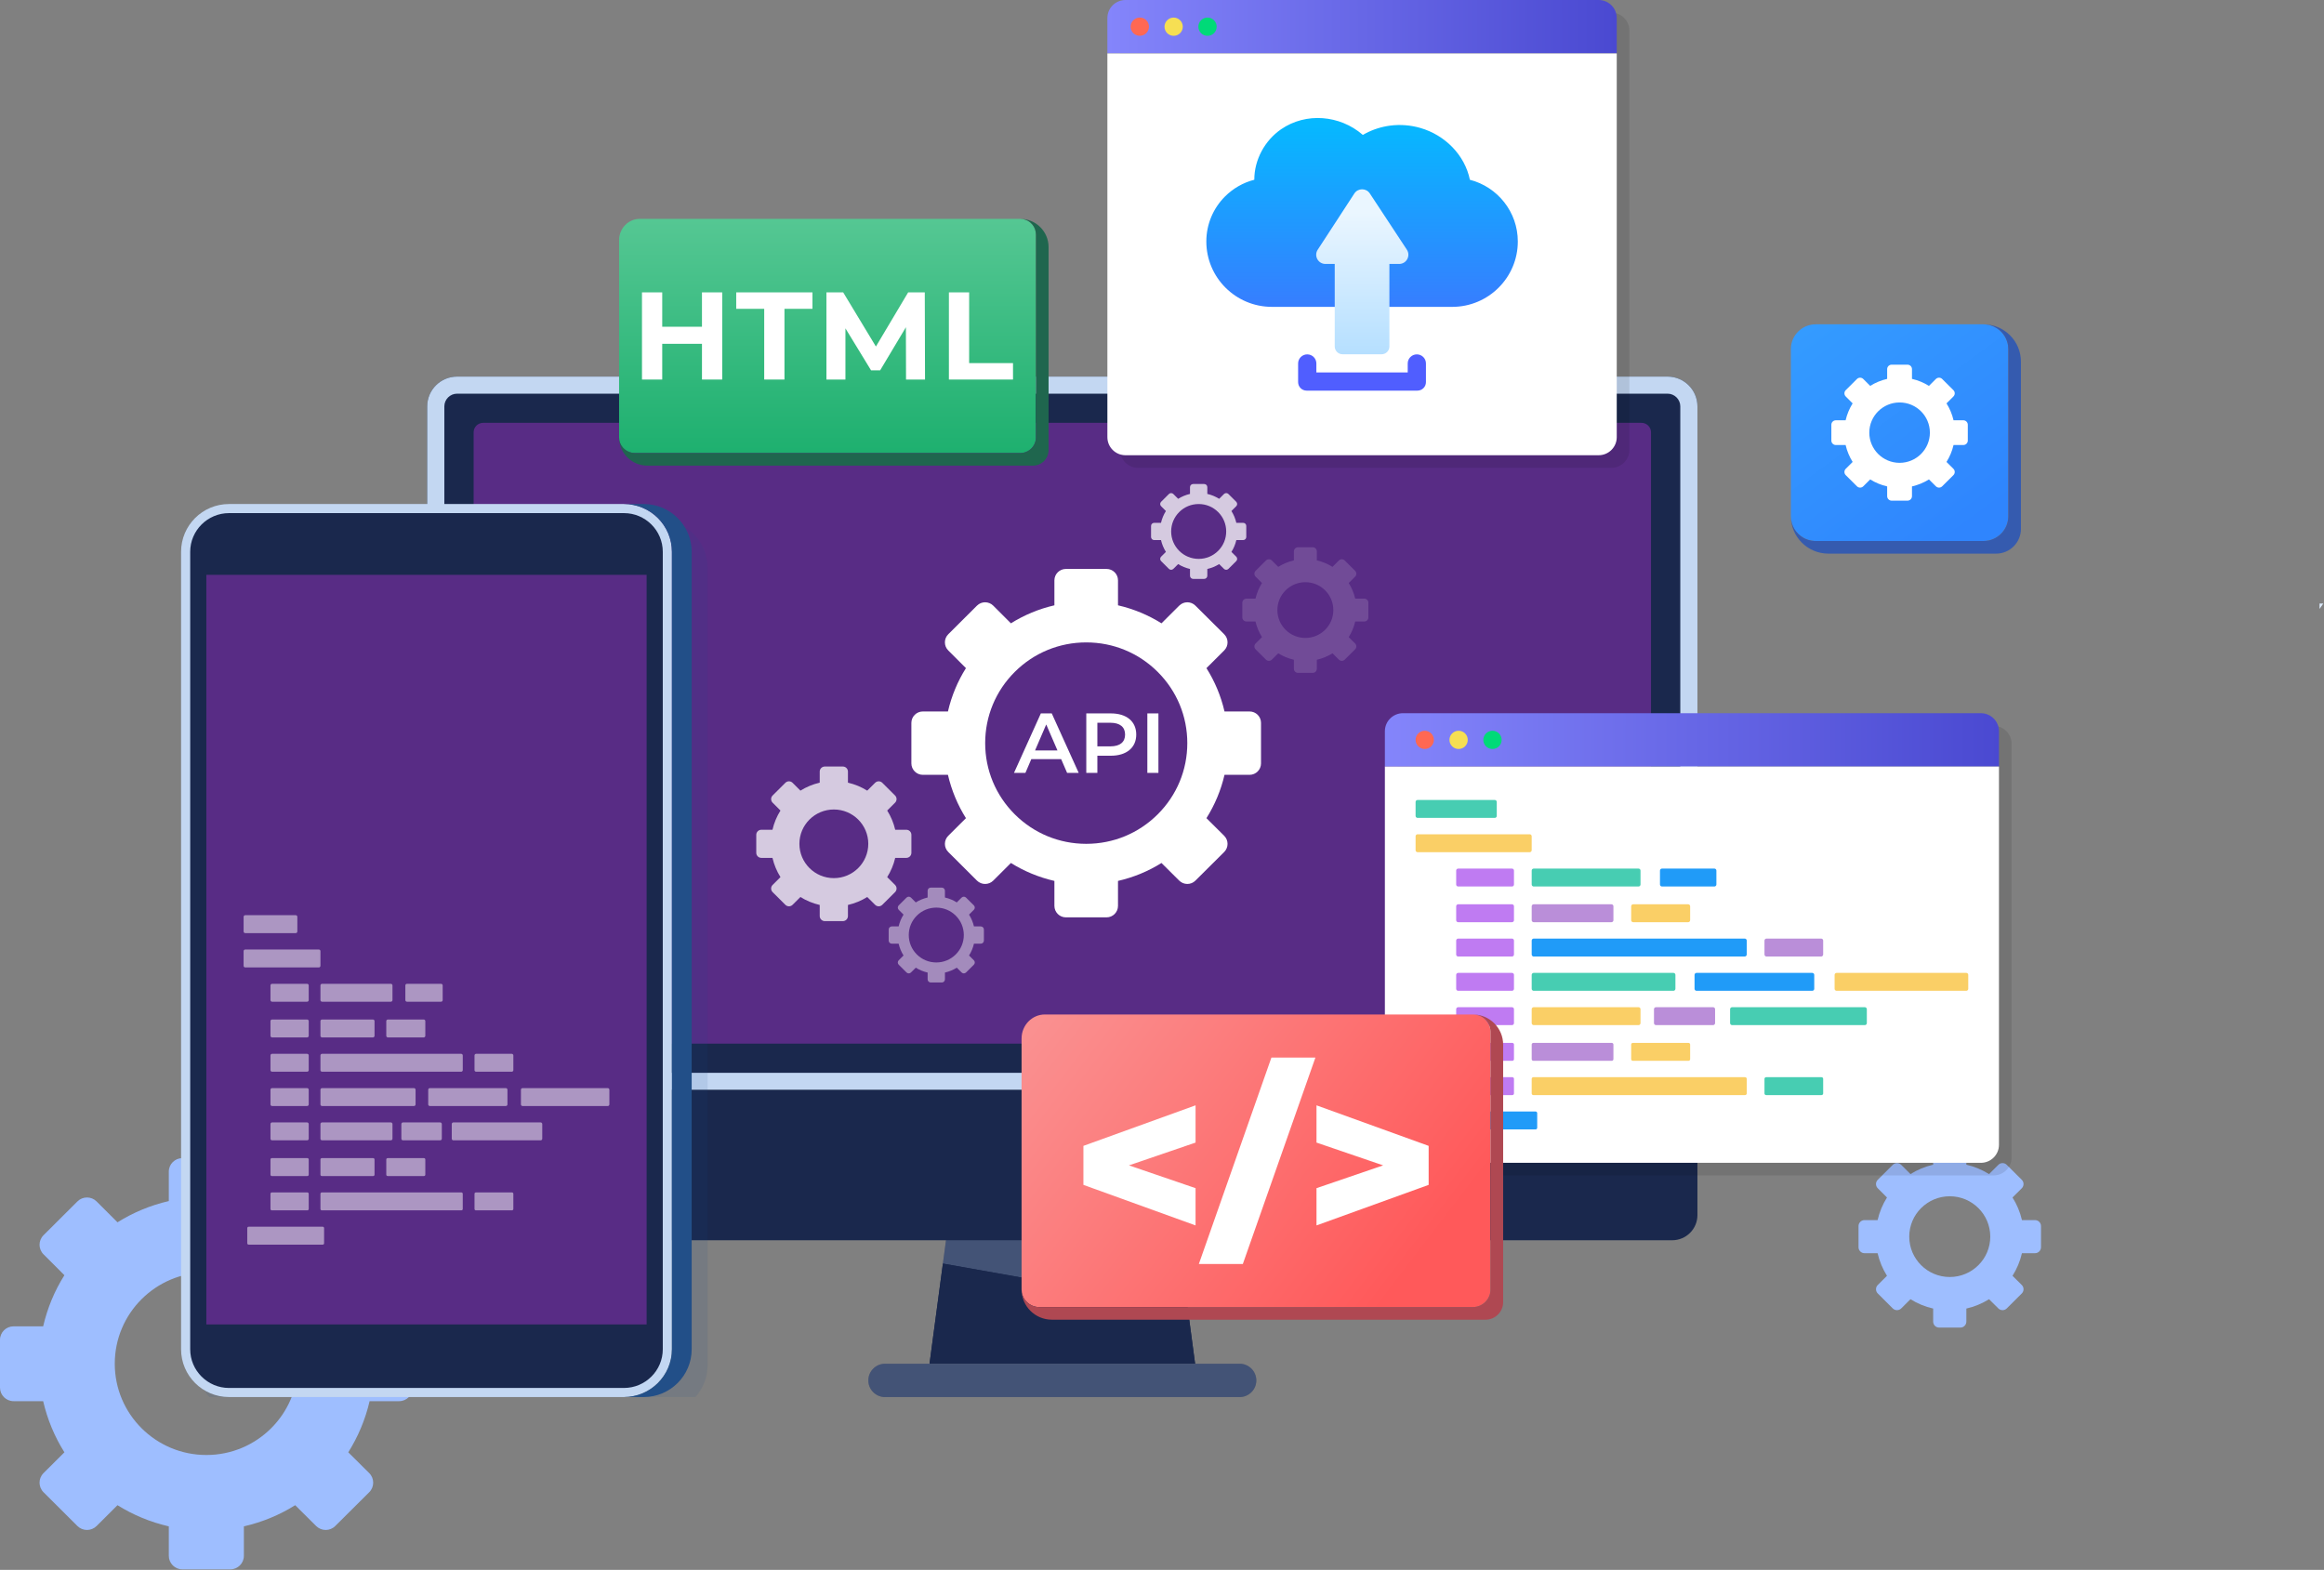 <svg width="225" height="152" viewBox="0 0 225 152" fill="none" xmlns="http://www.w3.org/2000/svg">
<rect x="0" y="0" width="225" height="152" fill="#808080" stroke="none"/>
<g clip-path="url(#clip0_1_34566)">
<path d="M224.934 58.435C224.815 58.613 224.693 58.788 224.567 58.959V58.435H224.934Z" fill="#DCEAFB"/>
<path d="M38.644 128.419H35.783C35.37 126.638 34.666 124.964 33.719 123.468L35.747 121.446C36.259 120.936 36.259 120.106 35.747 119.595L32.458 116.325C31.953 115.814 31.12 115.814 30.607 116.325L28.579 118.346C27.077 117.403 25.397 116.7 23.611 116.289V113.438C23.611 112.715 23.027 112.132 22.301 112.132H17.653C16.934 112.132 16.343 112.714 16.343 113.438V116.289C14.556 116.7 12.883 117.402 11.375 118.346L9.353 116.325C8.84 115.814 8.007 115.814 7.495 116.325L4.214 119.595C3.701 120.106 3.701 120.936 4.214 121.446L6.236 123.468C5.289 124.965 4.591 126.638 4.179 128.419H1.31C0.591 128.419 0 129 0 129.724V134.357C0 135.074 0.591 135.663 1.31 135.663H4.179C4.591 137.443 5.289 139.11 6.236 140.614L4.214 142.629C3.701 143.139 3.701 143.969 4.214 144.48L7.495 147.75C8.007 148.261 8.84 148.261 9.353 147.75L11.375 145.735C12.883 146.678 14.556 147.374 16.343 147.785V150.636C16.343 151.36 16.934 151.948 17.653 151.948H22.301C23.026 151.948 23.611 151.36 23.611 150.636V147.785C25.397 147.374 27.078 146.678 28.579 145.735L30.607 147.75C31.12 148.261 31.952 148.261 32.458 147.75L35.747 144.48C36.259 143.969 36.259 143.139 35.747 142.629L33.719 140.614C34.665 139.11 35.37 137.443 35.783 135.663H38.644C39.37 135.663 39.954 135.074 39.954 134.357V129.724C39.954 129 39.371 128.419 38.644 128.419ZM19.98 140.875C15.083 140.875 11.111 136.917 11.111 132.037C11.111 127.156 15.083 123.198 19.98 123.198C24.877 123.198 28.849 127.156 28.849 132.037C28.85 136.917 24.878 140.875 19.98 140.875Z" fill="#9EBEFF"/>
<path d="M197.022 118.133H195.757C195.574 117.346 195.263 116.605 194.843 115.943L195.741 115.049C195.967 114.823 195.967 114.456 195.741 114.23L194.287 112.784C194.063 112.557 193.695 112.557 193.469 112.784L192.571 113.678C191.907 113.261 191.164 112.95 190.374 112.768V111.507C190.374 111.186 190.115 110.93 189.795 110.93H187.74C187.422 110.93 187.161 111.187 187.161 111.507V112.768C186.371 112.95 185.631 113.26 184.964 113.678L184.07 112.784C183.843 112.557 183.475 112.557 183.248 112.784L181.797 114.23C181.57 114.456 181.57 114.823 181.797 115.049L182.69 115.943C182.272 116.605 181.963 117.346 181.781 118.133H180.512C180.195 118.133 179.934 118.391 179.934 118.71V120.759C179.934 121.076 180.195 121.336 180.512 121.336H181.781C181.964 122.124 182.272 122.861 182.69 123.526L181.797 124.416C181.57 124.643 181.57 125.009 181.797 125.235L183.248 126.682C183.475 126.907 183.843 126.907 184.07 126.682L184.964 125.791C185.631 126.209 186.371 126.516 187.161 126.697V127.959C187.161 128.279 187.422 128.539 187.74 128.539H189.795C190.116 128.539 190.374 128.279 190.374 127.959V126.697C191.164 126.515 191.907 126.208 192.571 125.791L193.469 126.682C193.696 126.907 194.063 126.907 194.287 126.682L195.741 125.235C195.967 125.009 195.967 124.643 195.741 124.416L194.843 123.526C195.262 122.861 195.574 122.124 195.757 121.336H197.022C197.344 121.336 197.601 121.076 197.601 120.759V118.71C197.601 118.39 197.344 118.133 197.022 118.133ZM188.768 123.642C186.602 123.642 184.846 121.891 184.846 119.733C184.846 117.575 186.603 115.825 188.768 115.825C190.934 115.825 192.69 117.576 192.69 119.733C192.69 121.891 190.934 123.642 188.768 123.642Z" fill="#9EBEFF"/>
<path d="M194.434 33.798V49.985C194.434 51.307 193.359 52.38 192.031 52.38H175.788C175.527 52.38 175.274 52.34 175.038 52.261C174.961 52.236 174.887 52.21 174.816 52.177C174.773 52.158 174.73 52.138 174.688 52.116L174.603 52.069C173.874 51.66 173.385 50.879 173.385 49.985V33.798C173.385 32.476 174.46 31.401 175.788 31.401H192.031C192.112 31.401 192.196 31.408 192.276 31.415C193.068 31.496 193.75 31.96 194.121 32.619C194.16 32.687 194.195 32.757 194.228 32.829C194.26 32.9 194.288 32.975 194.313 33.051C194.359 33.179 194.389 33.313 194.409 33.449C194.426 33.562 194.434 33.68 194.434 33.798Z" fill="url(#paint0_linear_1_34566)"/>
<path d="M190.081 40.693H189.134C188.998 40.104 188.765 39.551 188.452 39.056L189.122 38.388C189.292 38.219 189.292 37.945 189.122 37.776L188.035 36.695C187.868 36.526 187.593 36.526 187.423 36.695L186.752 37.363C186.256 37.051 185.701 36.82 185.11 36.684V35.74C185.11 35.501 184.917 35.309 184.677 35.309H183.14C182.902 35.309 182.707 35.501 182.707 35.74V36.684C182.116 36.82 181.563 37.051 181.064 37.363L180.396 36.695C180.226 36.526 179.951 36.526 179.782 36.695L178.697 37.776C178.527 37.946 178.527 38.22 178.697 38.388L179.365 39.056C179.052 39.551 178.822 40.104 178.685 40.693H177.737C177.499 40.693 177.304 40.886 177.304 41.125V42.657C177.304 42.893 177.499 43.088 177.737 43.088H178.685C178.822 43.677 179.052 44.228 179.365 44.725L178.697 45.391C178.527 45.561 178.527 45.835 178.697 46.003L179.782 47.084C179.952 47.254 180.227 47.254 180.396 47.084L181.064 46.418C181.563 46.73 182.116 46.96 182.707 47.096V48.039C182.707 48.279 182.902 48.474 183.14 48.474H184.677C184.917 48.474 185.11 48.279 185.11 48.039V47.096C185.701 46.96 186.256 46.73 186.752 46.418L187.423 47.084C187.593 47.254 187.868 47.254 188.035 47.084L189.122 46.003C189.292 45.834 189.292 45.56 189.122 45.391L188.452 44.725C188.765 44.228 188.998 43.677 189.134 43.088H190.081C190.321 43.088 190.514 42.893 190.514 42.657V41.125C190.514 40.886 190.321 40.693 190.081 40.693ZM183.911 44.812C182.291 44.812 180.978 43.503 180.978 41.889C180.978 40.276 182.291 38.967 183.911 38.967C185.53 38.967 186.843 40.276 186.843 41.889C186.843 43.503 185.529 44.812 183.911 44.812Z" fill="white"/>
<path d="M195.659 35.017V51.206C195.659 52.53 194.584 53.602 193.256 53.602H177.013C175.01 53.602 173.385 51.983 173.385 49.986C173.385 50.879 173.875 51.66 174.603 52.07L174.688 52.117C174.73 52.139 174.773 52.159 174.816 52.177C174.887 52.209 174.961 52.236 175.038 52.261C175.273 52.34 175.527 52.38 175.788 52.38H192.031C193.359 52.38 194.434 51.309 194.434 49.986V33.798C194.434 33.681 194.426 33.563 194.409 33.45C194.389 33.314 194.359 33.18 194.313 33.052C194.288 32.977 194.261 32.901 194.228 32.83C194.195 32.76 194.16 32.688 194.121 32.621C193.75 31.962 193.068 31.497 192.276 31.416C192.196 31.408 192.112 31.402 192.031 31.402C194.035 31.401 195.659 33.02 195.659 35.017Z" fill="#355BAF"/>
<path d="M115.637 131.526L114.974 126.55H114.973L114.006 119.313H91.692L91.287 122.342H91.288L90.061 131.526L89.992 132.039H115.706L115.637 131.526Z" fill="#1A284D"/>
<path d="M120.011 132.04H85.688C85.24 132.04 84.836 132.222 84.544 132.512C84.25 132.803 84.07 133.207 84.07 133.652C84.07 134.545 84.793 135.265 85.689 135.265H120.012C120.46 135.265 120.864 135.084 121.156 134.793C121.448 134.502 121.63 134.099 121.63 133.653C121.629 132.763 120.904 132.04 120.011 132.04Z" fill="#1A284D"/>
<path opacity="0.25" d="M114.974 126.551L91.288 122.342L91.692 119.313H114.007L114.974 126.551Z" fill="#C3D7F2"/>
<path d="M115.637 131.526L114.974 126.55L91.288 122.342L90.061 131.526L89.992 132.039H115.706L115.637 131.526Z" fill="#1A284D"/>
<path opacity="0.25" d="M121.629 133.652C121.629 134.098 121.447 134.501 121.155 134.792C120.863 135.083 120.458 135.264 120.011 135.264H85.688C84.792 135.264 84.069 134.544 84.069 133.651C84.069 133.205 84.249 132.802 84.543 132.511C84.835 132.221 85.24 132.039 85.687 132.039H120.01C120.904 132.04 121.629 132.762 121.629 133.652Z" fill="#C3D7F2"/>
<path d="M164.339 39.348V105.528H41.36V39.348C41.36 37.754 42.657 36.462 44.256 36.462H161.445C163.042 36.462 164.339 37.753 164.339 39.348Z" fill="#1D3557"/>
<path d="M164.339 39.348V105.528H41.36V39.348C41.36 37.754 42.657 36.462 44.256 36.462H161.445C163.042 36.462 164.339 37.753 164.339 39.348Z" fill="#C3D7F2"/>
<path d="M43.02 103.874V39.348C43.02 38.669 43.574 38.116 44.256 38.116H161.445C162.125 38.116 162.679 38.669 162.679 39.348V103.874H43.02Z" fill="#1A284D"/>
<path d="M45.855 100.133V41.857C45.855 41.352 46.265 40.941 46.773 40.941H158.925C159.432 40.941 159.844 41.351 159.844 41.857V100.133C159.844 100.638 159.433 101.049 158.925 101.049H46.773C46.265 101.049 45.855 100.638 45.855 100.133Z" fill="#582C85"/>
<path d="M164.339 105.528V117.644C164.339 118.992 163.243 120.084 161.891 120.084H43.808C42.455 120.084 41.36 118.991 41.36 117.644V105.528H164.339Z" fill="#1A284D"/>
<g opacity="0.75">
<path d="M87.746 80.339H86.671C86.516 79.669 86.251 79.04 85.894 78.478L86.657 77.718C86.85 77.525 86.85 77.213 86.657 77.021L85.421 75.792C85.23 75.6 84.917 75.6 84.724 75.792L83.962 76.552C83.397 76.197 82.765 75.934 82.094 75.778V74.706C82.094 74.434 81.874 74.216 81.602 74.216H79.854C79.584 74.216 79.362 74.435 79.362 74.706V75.778C78.69 75.933 78.061 76.197 77.494 76.552L76.734 75.792C76.541 75.6 76.228 75.6 76.036 75.792L74.802 77.021C74.609 77.213 74.609 77.525 74.802 77.718L75.562 78.478C75.206 79.041 74.943 79.67 74.788 80.339H73.71C73.439 80.339 73.218 80.558 73.218 80.829V82.571C73.218 82.841 73.44 83.062 73.71 83.062H74.788C74.943 83.731 75.206 84.358 75.562 84.923L74.802 85.68C74.609 85.873 74.609 86.184 74.802 86.377L76.036 87.606C76.228 87.798 76.541 87.798 76.734 87.606L77.494 86.849C78.061 87.204 78.691 87.465 79.362 87.62V88.692C79.362 88.964 79.585 89.185 79.854 89.185H81.602C81.875 89.185 82.094 88.963 82.094 88.692V87.62C82.766 87.465 83.398 87.204 83.962 86.849L84.724 87.606C84.917 87.798 85.23 87.798 85.421 87.606L86.657 86.377C86.85 86.184 86.85 85.873 86.657 85.68L85.894 84.923C86.251 84.357 86.515 83.731 86.671 83.062H87.746C88.02 83.062 88.238 82.84 88.238 82.571V80.83C88.238 80.558 88.019 80.339 87.746 80.339ZM80.73 85.022C78.888 85.022 77.395 83.535 77.395 81.699C77.395 79.864 78.888 78.376 80.73 78.376C82.57 78.376 84.064 79.863 84.064 81.699C84.063 83.535 82.57 85.022 80.73 85.022Z" fill="white"/>
</g>
<g opacity="0.15">
<path d="M132.081 57.962H131.207C131.08 57.419 130.865 56.907 130.576 56.45L131.196 55.832C131.353 55.676 131.353 55.423 131.196 55.267L130.191 54.267C130.037 54.111 129.782 54.111 129.626 54.267L129.007 54.885C128.548 54.597 128.035 54.382 127.489 54.256V53.385C127.489 53.164 127.311 52.987 127.089 52.987H125.669C125.449 52.987 125.269 53.164 125.269 53.385V54.256C124.724 54.382 124.213 54.597 123.752 54.885L123.134 54.267C122.977 54.111 122.723 54.111 122.566 54.267L121.563 55.267C121.406 55.423 121.406 55.676 121.563 55.832L122.181 56.45C121.892 56.907 121.679 57.419 121.552 57.962H120.676C120.456 57.962 120.276 58.14 120.276 58.361V59.776C120.276 59.995 120.456 60.174 120.676 60.174H121.552C121.679 60.718 121.891 61.227 122.181 61.687L121.563 62.303C121.406 62.459 121.406 62.712 121.563 62.868L122.566 63.868C122.723 64.024 122.977 64.024 123.134 63.868L123.752 63.252C124.212 63.54 124.724 63.753 125.269 63.879V64.75C125.269 64.971 125.449 65.151 125.669 65.151H127.089C127.311 65.151 127.489 64.972 127.489 64.75V63.879C128.035 63.753 128.548 63.541 129.007 63.252L129.626 63.868C129.783 64.024 130.037 64.024 130.191 63.868L131.196 62.868C131.353 62.712 131.353 62.459 131.196 62.303L130.576 61.687C130.865 61.228 131.08 60.718 131.207 60.174H132.081C132.303 60.174 132.481 59.995 132.481 59.776V58.362C132.481 58.14 132.303 57.962 132.081 57.962ZM126.38 61.767C124.884 61.767 123.671 60.558 123.671 59.068C123.671 57.577 124.884 56.368 126.38 56.368C127.876 56.368 129.089 57.577 129.089 59.068C129.09 60.558 127.877 61.767 126.38 61.767Z" fill="white"/>
</g>
<path d="M120.976 68.885H118.552C118.202 67.377 117.605 65.958 116.803 64.69L118.521 62.978C118.955 62.545 118.955 61.842 118.521 61.409L115.735 58.639C115.306 58.206 114.601 58.206 114.167 58.639L112.449 60.351C111.177 59.551 109.754 58.957 108.24 58.608V56.192C108.24 55.579 107.746 55.086 107.13 55.086H103.192C102.583 55.086 102.083 55.579 102.083 56.192V58.608C100.569 58.957 99.152 59.551 97.873 60.351L96.161 58.639C95.727 58.206 95.02 58.206 94.587 58.639L91.807 61.409C91.373 61.842 91.373 62.545 91.807 62.978L93.519 64.69C92.717 65.958 92.126 67.377 91.776 68.885H89.346C88.738 68.885 88.236 69.377 88.236 69.991V73.915C88.236 74.522 88.737 75.021 89.346 75.021H91.776C92.126 76.529 92.717 77.941 93.519 79.216L91.807 80.922C91.373 81.355 91.373 82.059 91.807 82.491L94.587 85.262C95.02 85.694 95.727 85.694 96.161 85.262L97.873 83.555C99.152 84.355 100.569 84.943 102.083 85.292V87.708C102.083 88.321 102.583 88.82 103.192 88.82H107.13C107.745 88.82 108.24 88.321 108.24 87.708V85.292C109.754 84.943 111.177 84.355 112.449 83.555L114.167 85.262C114.601 85.694 115.307 85.694 115.735 85.262L118.521 82.491C118.955 82.059 118.955 81.355 118.521 80.922L116.803 79.216C117.605 77.941 118.202 76.529 118.552 75.021H120.976C121.591 75.021 122.086 74.522 122.086 73.915V69.991C122.086 69.377 121.591 68.885 120.976 68.885ZM112.084 78.845C110.236 80.687 107.779 81.701 105.165 81.701C102.552 81.701 100.095 80.686 98.246 78.845C96.398 77.003 95.381 74.554 95.381 71.95C95.381 69.345 96.398 66.897 98.246 65.055C100.095 63.212 102.552 62.199 105.165 62.199C107.779 62.199 110.237 63.212 112.084 65.055C113.933 66.897 114.95 69.346 114.95 71.95C114.95 74.554 113.933 77.003 112.084 78.845Z" fill="white"/>
<g opacity="0.45">
<path d="M94.954 89.697H94.294C94.199 89.287 94.036 88.901 93.817 88.555L94.286 88.088C94.404 87.97 94.404 87.779 94.286 87.661L93.527 86.907C93.41 86.789 93.218 86.789 93.099 86.907L92.631 87.373C92.285 87.155 91.897 86.993 91.484 86.898V86.241C91.484 86.074 91.35 85.94 91.183 85.94H90.111C89.944 85.94 89.809 86.074 89.809 86.241V86.898C89.397 86.993 89.01 87.155 88.662 87.373L88.196 86.907C88.078 86.789 87.885 86.789 87.767 86.907L87.01 87.661C86.892 87.779 86.892 87.97 87.01 88.088L87.477 88.555C87.258 88.9 87.097 89.286 87.002 89.697H86.34C86.174 89.697 86.038 89.832 86.038 89.998V91.067C86.038 91.233 86.175 91.368 86.34 91.368H87.002C87.097 91.779 87.259 92.164 87.477 92.511L87.01 92.976C86.892 93.093 86.892 93.285 87.01 93.403L87.767 94.157C87.885 94.275 88.078 94.275 88.196 94.157L88.662 93.692C89.01 93.91 89.396 94.071 89.809 94.165V94.823C89.809 94.99 89.945 95.126 90.111 95.126H91.183C91.351 95.126 91.485 94.99 91.485 94.823V94.165C91.898 94.071 92.285 93.91 92.632 93.692L93.1 94.157C93.218 94.275 93.41 94.275 93.528 94.157L94.287 93.403C94.405 93.285 94.405 93.093 94.287 92.976L93.818 92.511C94.037 92.164 94.2 91.78 94.295 91.368H94.955C95.122 91.368 95.257 91.232 95.257 91.067V89.998C95.256 89.832 95.121 89.697 94.954 89.697ZM92.532 92.41C92.029 92.911 91.36 93.187 90.648 93.187C89.936 93.187 89.267 92.911 88.764 92.41C88.26 91.908 87.983 91.241 87.983 90.532C87.983 89.823 88.26 89.155 88.764 88.654C89.267 88.153 89.936 87.876 90.648 87.876C91.36 87.876 92.029 88.153 92.532 88.654C93.035 89.155 93.312 89.823 93.312 90.532C93.312 91.241 93.035 91.908 92.532 92.41Z" fill="white"/>
</g>
<g opacity="0.75">
<path d="M120.357 50.621H119.697C119.602 50.211 119.44 49.824 119.221 49.478L119.689 49.012C119.807 48.894 119.807 48.703 119.689 48.585L118.93 47.83C118.814 47.712 118.622 47.712 118.502 47.83L118.034 48.297C117.688 48.079 117.3 47.917 116.888 47.822V47.164C116.888 46.998 116.753 46.863 116.586 46.863H115.513C115.347 46.863 115.211 46.998 115.211 47.164V47.822C114.799 47.917 114.412 48.079 114.064 48.297L113.598 47.83C113.48 47.712 113.288 47.712 113.17 47.83L112.413 48.585C112.294 48.703 112.294 48.894 112.413 49.012L112.879 49.478C112.66 49.823 112.499 50.21 112.404 50.621H111.742C111.576 50.621 111.44 50.755 111.44 50.922V51.991C111.44 52.157 111.577 52.292 111.742 52.292H112.404C112.499 52.702 112.661 53.088 112.879 53.435L112.413 53.899C112.294 54.017 112.294 54.208 112.413 54.326L113.17 55.081C113.288 55.198 113.48 55.198 113.598 55.081L114.064 54.616C114.412 54.834 114.798 54.994 115.211 55.089V55.747C115.211 55.913 115.348 56.05 115.513 56.05H116.586C116.753 56.05 116.888 55.913 116.888 55.747V55.089C117.3 54.994 117.687 54.833 118.034 54.616L118.502 55.081C118.621 55.198 118.813 55.198 118.93 55.081L119.689 54.326C119.807 54.208 119.807 54.017 119.689 53.899L119.221 53.435C119.44 53.088 119.602 52.703 119.697 52.292H120.357C120.524 52.292 120.659 52.156 120.659 51.991V50.922C120.66 50.755 120.525 50.621 120.357 50.621ZM117.936 53.334C117.432 53.836 116.763 54.112 116.051 54.112C115.339 54.112 114.67 53.836 114.167 53.334C113.664 52.833 113.387 52.166 113.387 51.456C113.387 50.747 113.664 50.08 114.167 49.578C114.67 49.077 115.339 48.801 116.051 48.801C116.763 48.801 117.432 49.077 117.936 49.578C118.439 50.08 118.716 50.747 118.716 51.456C118.717 52.166 118.439 52.833 117.936 53.334Z" fill="white"/>
</g>
<path d="M102.736 73.499H99.847L99.277 74.832H98.171L100.771 69.073H101.827L104.435 74.832H103.313L102.736 73.499ZM102.38 72.66L101.291 70.143L100.209 72.66H102.38Z" fill="white"/>
<path d="M110.007 71.122C110.007 72.389 109.066 73.17 107.547 73.17H106.243V74.832H105.17V69.073H107.547C109.066 69.073 110.007 69.846 110.007 71.122ZM108.926 71.122C108.926 70.397 108.439 69.978 107.497 69.978H106.243V72.264H107.497C108.439 72.265 108.926 71.846 108.926 71.122Z" fill="white"/>
<path d="M111.081 69.073H112.154V74.832H111.081V69.073Z" fill="white"/>
<path d="M100.294 22.703V42.352C100.294 43.188 99.615 43.864 98.776 43.864H61.455C61.363 43.864 61.273 43.856 61.186 43.839C60.475 43.713 59.937 43.096 59.937 42.351V23.254C59.937 22.115 60.835 21.19 61.944 21.19H98.776C99.522 21.19 100.146 21.727 100.27 22.435C100.286 22.523 100.294 22.611 100.294 22.703Z" fill="url(#paint1_linear_1_34566)"/>
<path d="M69.922 28.308V36.748H67.962V33.288H64.114V36.748H62.154V28.308H64.114V31.636H67.962V28.308H69.922Z" fill="white"/>
<path d="M73.988 29.9H71.278V28.308H78.658V29.9H75.948V36.748H73.988V29.9Z" fill="white"/>
<path d="M87.718 36.747L87.706 31.683L85.214 35.854H84.331L81.851 31.791V36.747H80.012V28.307H81.633L84.802 33.551L87.924 28.307H89.533L89.557 36.747H87.718Z" fill="white"/>
<path d="M91.869 28.308H93.829V35.156H98.075V36.748H91.869V28.308Z" fill="white"/>
<path d="M101.519 23.926V43.573C101.519 44.409 100.84 45.085 100.003 45.085H62.678C61.163 45.085 59.935 43.861 59.935 42.352C59.935 43.097 60.475 43.713 61.185 43.84C61.272 43.857 61.362 43.865 61.454 43.865H98.775C99.614 43.865 100.293 43.187 100.293 42.352V22.703C100.293 22.611 100.285 22.523 100.268 22.436C100.144 21.728 99.522 21.191 98.774 21.191C100.291 21.191 101.519 22.415 101.519 23.926Z" fill="#1F664E"/>
<path opacity="0.1" d="M68.508 54.964V132.172C68.508 133.362 68.058 134.445 67.319 135.264L67.317 135.265H20.262L20.261 135.264C19.522 134.444 19.072 133.361 19.072 132.172V54.964C19.072 52.408 21.151 50.335 23.715 50.335H63.863C66.427 50.335 68.508 52.407 68.508 54.964Z" fill="#19468E"/>
<path d="M65.053 53.428V130.636C65.053 133.192 62.974 135.264 60.409 135.264H22.174C19.61 135.264 17.531 133.192 17.531 130.636V53.428C17.531 50.872 19.61 48.8 22.174 48.8H60.408C62.974 48.8 65.053 50.872 65.053 53.428Z" fill="#C3D7F2"/>
<path d="M22.175 134.385C20.102 134.385 18.415 132.704 18.415 130.637V53.428C18.415 51.362 20.102 49.681 22.175 49.681H60.408C62.482 49.681 64.168 51.362 64.168 53.428V130.636C64.168 132.703 62.482 134.384 60.408 134.384H22.175V134.385Z" fill="#1A284D"/>
<path d="M62.604 55.656H19.977V128.233H62.604V55.656Z" fill="#582C85"/>
<path d="M66.966 53.428V130.636C66.966 133.192 64.887 135.264 62.322 135.264H60.408C62.973 135.264 65.052 133.192 65.052 130.636V53.428C65.052 50.872 62.973 48.8 60.408 48.8H62.322C64.887 48.8 66.966 50.872 66.966 53.428Z" fill="#224F88"/>
<g opacity="0.5">
<path d="M28.63 90.346H23.743C23.656 90.346 23.585 90.276 23.585 90.189V88.768C23.585 88.682 23.655 88.611 23.743 88.611H28.63C28.716 88.611 28.788 88.681 28.788 88.768V90.189C28.788 90.276 28.716 90.346 28.63 90.346Z" fill="white"/>
<path d="M30.867 93.668H23.742C23.655 93.668 23.584 93.598 23.584 93.51V92.09C23.584 92.003 23.654 91.932 23.742 91.932H30.867C30.953 91.932 31.025 92.002 31.025 92.09V93.51C31.025 93.597 30.954 93.668 30.867 93.668Z" fill="white"/>
<path d="M29.732 96.988H26.344C26.258 96.988 26.186 96.918 26.186 96.831V95.41C26.186 95.324 26.257 95.253 26.344 95.253H29.732C29.819 95.253 29.89 95.323 29.89 95.41V96.831C29.889 96.918 29.819 96.988 29.732 96.988Z" fill="white"/>
<path d="M42.701 96.988H39.402C39.315 96.988 39.244 96.918 39.244 96.831V95.41C39.244 95.324 39.314 95.253 39.402 95.253H42.701C42.788 95.253 42.859 95.323 42.859 95.41V96.831C42.859 96.918 42.788 96.988 42.701 96.988Z" fill="white"/>
<path d="M37.84 96.988H31.182C31.096 96.988 31.024 96.918 31.024 96.831V95.41C31.024 95.324 31.095 95.253 31.182 95.253H37.84C37.927 95.253 37.998 95.323 37.998 95.41V96.831C37.997 96.918 37.927 96.988 37.84 96.988Z" fill="white"/>
<path d="M29.732 100.445H26.344C26.258 100.445 26.186 100.375 26.186 100.288V98.867C26.186 98.781 26.257 98.71 26.344 98.71H29.732C29.819 98.71 29.89 98.78 29.89 98.867V100.288C29.889 100.375 29.819 100.445 29.732 100.445Z" fill="white"/>
<path d="M41.02 100.445H37.556C37.469 100.445 37.398 100.375 37.398 100.288V98.867C37.398 98.781 37.469 98.71 37.556 98.71H41.02C41.107 98.71 41.178 98.78 41.178 98.867V100.288C41.177 100.375 41.107 100.445 41.02 100.445Z" fill="white"/>
<path d="M36.104 100.445H31.182C31.096 100.445 31.024 100.375 31.024 100.288V98.867C31.024 98.781 31.095 98.71 31.182 98.71H36.104C36.191 98.71 36.262 98.78 36.262 98.867V100.288C36.261 100.375 36.191 100.445 36.104 100.445Z" fill="white"/>
<path d="M29.732 103.767H26.344C26.258 103.767 26.186 103.697 26.186 103.609V102.189C26.186 102.102 26.257 102.031 26.344 102.031H29.732C29.819 102.031 29.89 102.101 29.89 102.189V103.609C29.889 103.696 29.819 103.767 29.732 103.767Z" fill="white"/>
<path d="M49.543 103.767H46.098C46.011 103.767 45.94 103.697 45.94 103.609V102.189C45.94 102.102 46.011 102.031 46.098 102.031H49.543C49.63 102.031 49.701 102.101 49.701 102.189V103.609C49.701 103.696 49.631 103.767 49.543 103.767Z" fill="white"/>
<path d="M44.645 103.767H31.182C31.096 103.767 31.024 103.697 31.024 103.609V102.189C31.024 102.102 31.095 102.031 31.182 102.031H44.645C44.732 102.031 44.803 102.101 44.803 102.189V103.609C44.803 103.696 44.732 103.767 44.645 103.767Z" fill="white"/>
<path d="M29.732 110.409H26.344C26.258 110.409 26.186 110.339 26.186 110.252V108.831C26.186 108.744 26.257 108.674 26.344 108.674H29.732C29.819 108.674 29.89 108.744 29.89 108.831V110.252C29.889 110.339 29.819 110.409 29.732 110.409Z" fill="white"/>
<path d="M52.341 110.409H43.895C43.808 110.409 43.737 110.339 43.737 110.252V108.831C43.737 108.744 43.807 108.674 43.895 108.674H52.341C52.428 108.674 52.499 108.744 52.499 108.831V110.252C52.498 110.339 52.428 110.409 52.341 110.409Z" fill="white"/>
<path d="M37.84 110.409H31.182C31.096 110.409 31.024 110.339 31.024 110.252V108.831C31.024 108.744 31.095 108.674 31.182 108.674H37.84C37.927 108.674 37.998 108.744 37.998 108.831V110.252C37.997 110.339 37.927 110.409 37.84 110.409Z" fill="white"/>
<path d="M42.617 110.409H39.016C38.929 110.409 38.858 110.339 38.858 110.252V108.831C38.858 108.744 38.929 108.674 39.016 108.674H42.617C42.704 108.674 42.775 108.744 42.775 108.831V110.252C42.775 110.339 42.705 110.409 42.617 110.409Z" fill="white"/>
<path d="M29.758 113.866H26.317C26.245 113.866 26.186 113.807 26.186 113.735V112.262C26.186 112.19 26.245 112.131 26.317 112.131H29.758C29.83 112.131 29.889 112.19 29.889 112.262V113.735C29.889 113.807 29.831 113.866 29.758 113.866Z" fill="white"/>
<path d="M41.046 113.866H37.529C37.458 113.866 37.398 113.807 37.398 113.735V112.262C37.398 112.19 37.458 112.131 37.529 112.131H41.046C41.118 112.131 41.177 112.19 41.177 112.262V113.735C41.177 113.807 41.119 113.866 41.046 113.866Z" fill="white"/>
<path d="M36.13 113.866H31.155C31.084 113.866 31.024 113.807 31.024 113.735V112.262C31.024 112.19 31.084 112.131 31.155 112.131H36.13C36.202 112.131 36.261 112.19 36.261 112.262V113.735C36.261 113.807 36.203 113.866 36.13 113.866Z" fill="white"/>
<path d="M29.758 117.187H26.317C26.245 117.187 26.186 117.128 26.186 117.057V115.584C26.186 115.512 26.245 115.453 26.317 115.453H29.758C29.83 115.453 29.889 115.512 29.889 115.584V117.057C29.889 117.128 29.831 117.187 29.758 117.187Z" fill="white"/>
<path d="M49.569 117.187H46.072C45.999 117.187 45.94 117.128 45.94 117.057V115.584C45.94 115.512 45.999 115.453 46.072 115.453H49.569C49.641 115.453 49.7 115.512 49.7 115.584V117.057C49.7 117.128 49.641 117.187 49.569 117.187Z" fill="white"/>
<path d="M44.672 117.187H31.155C31.084 117.187 31.024 117.128 31.024 117.057V115.584C31.024 115.512 31.084 115.453 31.155 115.453H44.671C44.743 115.453 44.802 115.512 44.802 115.584V117.057C44.803 117.128 44.744 117.187 44.672 117.187Z" fill="white"/>
<path d="M29.732 107.088H26.344C26.258 107.088 26.186 107.018 26.186 106.931V105.51C26.186 105.424 26.257 105.353 26.344 105.353H29.732C29.819 105.353 29.89 105.423 29.89 105.51V106.931C29.889 107.017 29.819 107.088 29.732 107.088Z" fill="white"/>
<path d="M58.84 107.088H50.592C50.505 107.088 50.434 107.018 50.434 106.931V105.51C50.434 105.424 50.504 105.353 50.592 105.353H58.84C58.927 105.353 58.998 105.423 58.998 105.51V106.931C58.997 107.017 58.927 107.088 58.84 107.088Z" fill="white"/>
<path d="M40.076 107.088H31.182C31.096 107.088 31.024 107.018 31.024 106.931V105.51C31.024 105.424 31.095 105.353 31.182 105.353H40.076C40.163 105.353 40.234 105.423 40.234 105.51V106.931C40.233 107.017 40.163 107.088 40.076 107.088Z" fill="white"/>
<path d="M41.616 107.088H48.971C49.057 107.088 49.129 107.018 49.129 106.931V105.51C49.129 105.424 49.058 105.353 48.971 105.353H41.616C41.529 105.353 41.458 105.423 41.458 105.51V106.931C41.458 107.017 41.529 107.088 41.616 107.088Z" fill="white"/>
<path d="M31.247 120.508H24.07C23.998 120.508 23.939 120.449 23.939 120.377V118.904C23.939 118.832 23.998 118.773 24.07 118.773H31.247C31.319 118.773 31.378 118.832 31.378 118.904V120.377C31.378 120.45 31.319 120.508 31.247 120.508Z" fill="white"/>
</g>
<path opacity="0.1" d="M156 1.221H110.191C109.222 1.221 108.438 2.003 108.438 2.971V6.39V43.55C108.438 44.515 109.222 45.297 110.191 45.297H156C156.968 45.297 157.753 44.515 157.753 43.55V6.39V2.971C157.753 2.003 156.967 1.221 156 1.221Z" fill="black"/>
<path d="M156.527 1.75V5.168H107.212V1.75C107.212 0.782 107.997 0 108.965 0H154.774C155.742 0 156.527 0.783 156.527 1.75Z" fill="url(#paint2_linear_1_34566)"/>
<path d="M156.527 5.169V42.329C156.527 43.294 155.742 44.076 154.774 44.076H108.965C107.997 44.076 107.212 43.294 107.212 42.329V5.169H156.527Z" fill="white"/>
<path d="M111.226 2.725C111.304 2.243 110.976 1.789 110.493 1.711C110.01 1.633 109.554 1.96 109.476 2.442C109.398 2.923 109.726 3.377 110.209 3.455C110.692 3.533 111.147 3.206 111.226 2.725Z" fill="#FF6853"/>
<path d="M114.254 3.21C114.6 2.865 114.6 2.306 114.254 1.961C113.908 1.616 113.347 1.616 113.001 1.961C112.655 2.306 112.655 2.865 113.001 3.21C113.347 3.555 113.908 3.555 114.254 3.21Z" fill="#F6DF53"/>
<path d="M117.534 3.21C117.88 2.865 117.88 2.306 117.534 1.961C117.187 1.616 116.626 1.616 116.28 1.961C115.934 2.306 115.934 2.865 116.28 3.21C116.626 3.555 117.187 3.555 117.534 3.21Z" fill="#00DA78"/>
<path d="M146.948 23.381C146.948 25.129 146.236 26.71 145.086 27.856C143.937 29.002 142.35 29.711 140.597 29.711H123.146C119.637 29.711 116.792 26.876 116.792 23.381C116.792 21.678 117.484 20.133 118.606 19.017C119.376 18.25 120.348 17.681 121.437 17.403C121.434 15.479 122.44 13.613 124.027 12.517C126.445 10.85 129.724 11.145 131.919 13.041C131.927 13.05 131.935 13.055 131.944 13.063C132.027 13.014 132.11 12.967 132.193 12.923C132.941 12.528 133.761 12.269 134.6 12.161C135.575 12.034 136.575 12.117 137.519 12.39C139.885 13.072 141.821 15.004 142.308 17.405C144.976 18.092 146.948 20.507 146.948 23.381Z" fill="url(#paint3_linear_1_34566)"/>
<path d="M138.054 35.19V36.998C138.054 37.453 137.686 37.821 137.231 37.821H126.5C126.046 37.821 125.678 37.453 125.678 36.998V35.19C125.678 34.704 126.074 34.31 126.561 34.31C126.805 34.31 127.027 34.409 127.187 34.569C127.345 34.726 127.445 34.947 127.445 35.19V36.062H136.29V35.19C136.29 34.704 136.686 34.31 137.173 34.31C137.417 34.31 137.636 34.409 137.797 34.569C137.957 34.726 138.054 34.947 138.054 35.19Z" fill="#505EFF"/>
<path d="M135.458 25.557H134.516V33.543C134.516 33.963 134.175 34.302 133.754 34.302H129.985C129.564 34.302 129.223 33.963 129.223 33.543V25.557H128.326C127.616 25.557 127.187 24.773 127.575 24.179L129.223 21.651L130.032 20.409L131.123 18.733C131.475 18.195 132.267 18.192 132.621 18.73L133.727 20.409L134.516 21.607L136.206 24.174C136.596 24.767 136.17 25.557 135.458 25.557Z" fill="url(#paint4_linear_1_34566)"/>
<path opacity="0.1" d="M193.004 70.272H137.057C136.088 70.272 135.304 71.055 135.304 72.022V75.441V112.06C135.304 113.025 136.088 113.807 137.057 113.807H193.004C193.973 113.807 194.757 113.025 194.757 112.06V75.442V72.023C194.757 71.055 193.973 70.272 193.004 70.272Z" fill="black"/>
<path d="M193.532 70.802V74.22H134.078V70.802C134.078 69.834 134.863 69.052 135.831 69.052H191.779C192.747 69.052 193.532 69.835 193.532 70.802Z" fill="url(#paint5_linear_1_34566)"/>
<path d="M193.532 74.221V110.84C193.532 111.805 192.746 112.587 191.779 112.587H135.831C134.863 112.587 134.078 111.805 134.078 110.84V74.221H193.532Z" fill="white"/>
<path d="M137.937 72.519C138.427 72.519 138.823 72.124 138.823 71.636C138.823 71.148 138.427 70.753 137.937 70.753C137.448 70.753 137.051 71.148 137.051 71.636C137.051 72.124 137.448 72.519 137.937 72.519Z" fill="#FF6853"/>
<path d="M141.216 72.519C141.706 72.519 142.103 72.124 142.103 71.636C142.103 71.148 141.706 70.753 141.216 70.753C140.727 70.753 140.33 71.148 140.33 71.636C140.33 72.124 140.727 72.519 141.216 72.519Z" fill="#F6DF53"/>
<path d="M144.496 72.519C144.985 72.519 145.382 72.124 145.382 71.636C145.382 71.148 144.985 70.753 144.496 70.753C144.006 70.753 143.609 71.148 143.609 71.636C143.609 72.124 144.006 72.519 144.496 72.519Z" fill="#00DA78"/>
<path d="M144.718 79.19H137.245C137.138 79.19 137.051 79.104 137.051 78.997V77.648C137.051 77.541 137.138 77.455 137.245 77.455H144.718C144.825 77.455 144.911 77.541 144.911 77.648V78.997C144.911 79.104 144.825 79.19 144.718 79.19Z" fill="#47CDB2"/>
<path d="M148.099 82.511H137.245C137.138 82.511 137.051 82.424 137.051 82.317V80.969C137.051 80.862 137.138 80.775 137.245 80.775H148.099C148.206 80.775 148.292 80.862 148.292 80.969V82.317C148.292 82.424 148.206 82.511 148.099 82.511Z" fill="#FACF66"/>
<path d="M146.383 85.832H141.175C141.068 85.832 140.981 85.746 140.981 85.639V84.29C140.981 84.183 141.068 84.097 141.175 84.097H146.383C146.491 84.097 146.577 84.183 146.577 84.29V85.639C146.577 85.746 146.491 85.832 146.383 85.832Z" fill="#BF7BF2"/>
<path d="M165.98 85.832H160.906C160.799 85.832 160.712 85.746 160.712 85.639V84.29C160.712 84.183 160.799 84.097 160.906 84.097H165.98C166.087 84.097 166.174 84.183 166.174 84.29V85.639C166.173 85.746 166.086 85.832 165.98 85.832Z" fill="#209BF8"/>
<path d="M158.634 85.832H148.486C148.379 85.832 148.292 85.746 148.292 85.639V84.29C148.292 84.183 148.379 84.097 148.486 84.097H158.634C158.742 84.097 158.828 84.183 158.828 84.29V85.639C158.827 85.746 158.741 85.832 158.634 85.832Z" fill="#47CDB2"/>
<path d="M146.383 89.289H141.175C141.068 89.289 140.981 89.203 140.981 89.096V87.747C140.981 87.64 141.068 87.554 141.175 87.554H146.383C146.491 87.554 146.577 87.64 146.577 87.747V89.096C146.577 89.203 146.491 89.289 146.383 89.289Z" fill="#BF7BF2"/>
<path d="M163.44 89.289H158.118C158.011 89.289 157.924 89.203 157.924 89.096V87.747C157.924 87.64 158.011 87.554 158.118 87.554H163.44C163.547 87.554 163.634 87.64 163.634 87.747V89.096C163.634 89.203 163.547 89.289 163.44 89.289Z" fill="#FACF66"/>
<path d="M156.011 89.289H148.486C148.379 89.289 148.292 89.203 148.292 89.096V87.747C148.292 87.64 148.379 87.554 148.486 87.554H156.011C156.119 87.554 156.205 87.64 156.205 87.747V89.096C156.205 89.203 156.119 89.289 156.011 89.289Z" fill="#BA8ED9"/>
<path d="M146.383 92.611H141.175C141.068 92.611 140.981 92.524 140.981 92.417V91.069C140.981 90.962 141.068 90.875 141.175 90.875H146.383C146.491 90.875 146.577 90.962 146.577 91.069V92.417C146.577 92.524 146.491 92.611 146.383 92.611Z" fill="#BF7BF2"/>
<path d="M176.318 92.611H171.024C170.917 92.611 170.83 92.524 170.83 92.417V91.069C170.83 90.962 170.917 90.875 171.024 90.875H176.318C176.425 90.875 176.512 90.962 176.512 91.069V92.417C176.511 92.524 176.424 92.611 176.318 92.611Z" fill="#BA8ED9"/>
<path d="M168.918 92.611H148.486C148.379 92.611 148.292 92.524 148.292 92.417V91.069C148.292 90.962 148.379 90.875 148.486 90.875H168.918C169.025 90.875 169.112 90.962 169.112 91.069V92.417C169.111 92.524 169.024 92.611 168.918 92.611Z" fill="#209BF8"/>
<path d="M146.383 99.253H141.175C141.068 99.253 140.981 99.166 140.981 99.06V97.711C140.981 97.604 141.068 97.518 141.175 97.518H146.383C146.491 97.518 146.577 97.604 146.577 97.711V99.06C146.577 99.166 146.491 99.253 146.383 99.253Z" fill="#BF7BF2"/>
<path d="M180.545 99.253H167.695C167.588 99.253 167.501 99.166 167.501 99.06V97.711C167.501 97.604 167.588 97.518 167.695 97.518H180.545C180.652 97.518 180.739 97.604 180.739 97.711V99.06C180.739 99.166 180.652 99.253 180.545 99.253Z" fill="#47CDB2"/>
<path d="M158.634 99.253H148.486C148.379 99.253 148.292 99.166 148.292 99.06V97.711C148.292 97.604 148.379 97.518 148.486 97.518H158.634C158.742 97.518 158.828 97.604 158.828 97.711V99.06C158.827 99.166 158.741 99.253 158.634 99.253Z" fill="#FACF66"/>
<path d="M165.854 99.253H160.325C160.218 99.253 160.131 99.166 160.131 99.06V97.711C160.131 97.604 160.218 97.518 160.325 97.518H165.854C165.961 97.518 166.048 97.604 166.048 97.711V99.06C166.047 99.166 165.96 99.253 165.854 99.253Z" fill="#BA8ED9"/>
<path d="M146.416 102.71H141.143C141.054 102.71 140.981 102.638 140.981 102.549V101.135C140.981 101.047 141.053 100.974 141.143 100.974H146.416C146.504 100.974 146.577 101.046 146.577 101.135V102.549C146.577 102.638 146.505 102.71 146.416 102.71Z" fill="#BF7BF2"/>
<path d="M163.473 102.71H158.084C157.996 102.71 157.923 102.638 157.923 102.549V101.135C157.923 101.047 157.995 100.974 158.084 100.974H163.473C163.561 100.974 163.634 101.046 163.634 101.135V102.549C163.634 102.638 163.562 102.71 163.473 102.71Z" fill="#FACF66"/>
<path d="M156.044 102.71H148.454C148.365 102.71 148.292 102.638 148.292 102.549V101.135C148.292 101.047 148.364 100.974 148.454 100.974H156.044C156.132 100.974 156.205 101.046 156.205 101.135V102.549C156.205 102.638 156.132 102.71 156.044 102.71Z" fill="#BA8ED9"/>
<path d="M146.416 106.03H141.143C141.054 106.03 140.981 105.958 140.981 105.869V104.456C140.981 104.368 141.053 104.295 141.143 104.295H146.416C146.504 104.295 146.577 104.367 146.577 104.456V105.869C146.577 105.958 146.505 106.03 146.416 106.03Z" fill="#BF7BF2"/>
<path d="M176.35 106.03H170.992C170.903 106.03 170.83 105.958 170.83 105.869V104.456C170.83 104.368 170.902 104.295 170.992 104.295H176.35C176.439 104.295 176.512 104.367 176.512 104.456V105.869C176.511 105.958 176.439 106.03 176.35 106.03Z" fill="#47CDB2"/>
<path d="M168.95 106.03H148.454C148.365 106.03 148.292 105.958 148.292 105.869V104.456C148.292 104.368 148.364 104.295 148.454 104.295H168.95C169.039 104.295 169.112 104.367 169.112 104.456V105.869C169.111 105.958 169.039 106.03 168.95 106.03Z" fill="#FACF66"/>
<path d="M146.383 95.931H141.175C141.068 95.931 140.981 95.845 140.981 95.738V94.389C140.981 94.282 141.068 94.196 141.175 94.196H146.383C146.491 94.196 146.577 94.282 146.577 94.389V95.738C146.577 95.845 146.491 95.931 146.383 95.931Z" fill="#BF7BF2"/>
<path d="M190.365 95.931H177.812C177.705 95.931 177.618 95.845 177.618 95.738V94.389C177.618 94.282 177.705 94.196 177.812 94.196H190.365C190.472 94.196 190.559 94.282 190.559 94.389V95.738C190.559 95.845 190.472 95.931 190.365 95.931Z" fill="#FACF66"/>
<path d="M162.013 95.931H148.486C148.379 95.931 148.292 95.845 148.292 95.738V94.389C148.292 94.282 148.379 94.196 148.486 94.196H162.013C162.12 94.196 162.207 94.282 162.207 94.389V95.738C162.207 95.845 162.12 95.931 162.013 95.931Z" fill="#47CDB2"/>
<path d="M164.252 95.931H175.454C175.562 95.931 175.648 95.845 175.648 95.738V94.389C175.648 94.282 175.562 94.196 175.454 94.196H164.252C164.145 94.196 164.059 94.282 164.059 94.389V95.738C164.059 95.845 164.145 95.931 164.252 95.931Z" fill="#209BF8"/>
<path d="M148.664 109.352H137.746C137.657 109.352 137.584 109.28 137.584 109.191V107.777C137.584 107.689 137.656 107.616 137.746 107.616H148.664C148.753 107.616 148.826 107.688 148.826 107.777V109.191C148.826 109.28 148.754 109.352 148.664 109.352Z" fill="#209BF8"/>
<path d="M144.304 99.926V124.852C144.304 125.792 143.539 126.553 142.597 126.553H100.611C100.463 126.553 100.32 126.535 100.183 126.501C99.448 126.309 98.905 125.644 98.905 124.853V100.545C98.905 99.263 99.916 98.223 101.164 98.223H142.598C143.39 98.223 144.058 98.764 144.25 99.497C144.286 99.633 144.304 99.777 144.304 99.926Z" fill="url(#paint6_linear_1_34566)"/>
<path d="M115.749 110.627L109.298 112.833L115.749 115.04V118.647L104.892 114.721V110.945L115.749 107.02V110.627Z" fill="white"/>
<path d="M123.093 102.396H127.352L120.326 122.381H116.068L123.093 102.396Z" fill="white"/>
<path d="M138.316 110.945V114.721L127.458 118.647V115.04L133.909 112.833L127.458 110.627V107.02L138.316 110.945Z" fill="white"/>
<path d="M142.597 98.222C144.216 98.222 145.529 99.531 145.529 101.144V126.073C145.529 127.013 144.764 127.774 143.822 127.774H101.837C100.217 127.774 98.904 126.465 98.904 124.852C98.904 125.643 99.447 126.308 100.182 126.5C100.319 126.534 100.462 126.552 100.61 126.552H142.596C143.538 126.552 144.303 125.791 144.303 124.851V99.924C144.303 99.776 144.285 99.632 144.248 99.495C144.057 98.764 143.389 98.222 142.597 98.222Z" fill="#AF4852"/>
</g>
<defs>
<linearGradient id="paint0_linear_1_34566" x1="175.236" y1="30.131" x2="190.521" y2="51.001" gradientUnits="userSpaceOnUse">
<stop stop-color="#349CFF"/>
<stop offset="1" stop-color="#2F85FE"/>
</linearGradient>
<linearGradient id="paint1_linear_1_34566" x1="80.115" y1="21.191" x2="80.115" y2="43.864" gradientUnits="userSpaceOnUse">
<stop stop-color="#55C793"/>
<stop offset="1" stop-color="#1EB06F"/>
</linearGradient>
<linearGradient id="paint2_linear_1_34566" x1="107.211" y1="2.584" x2="156.527" y2="2.584" gradientUnits="userSpaceOnUse">
<stop stop-color="#8485FB"/>
<stop offset="1" stop-color="#4A49D1"/>
</linearGradient>
<linearGradient id="paint3_linear_1_34566" x1="131.869" y1="12.009" x2="131.869" y2="29.573" gradientUnits="userSpaceOnUse">
<stop stop-color="#06B8FF"/>
<stop offset="1" stop-color="#367EFF"/>
</linearGradient>
<linearGradient id="paint4_linear_1_34566" x1="131.891" y1="34.359" x2="131.891" y2="20.543" gradientUnits="userSpaceOnUse">
<stop stop-color="#B5DFFF"/>
<stop offset="1" stop-color="#EAF6FF"/>
</linearGradient>
<linearGradient id="paint5_linear_1_34566" x1="134.078" y1="71.636" x2="193.532" y2="71.636" gradientUnits="userSpaceOnUse">
<stop stop-color="#8485FB"/>
<stop offset="1" stop-color="#4A49D1"/>
</linearGradient>
<linearGradient id="paint6_linear_1_34566" x1="101.75" y1="97.294" x2="135.977" y2="123.497" gradientUnits="userSpaceOnUse">
<stop stop-color="#FA9090"/>
<stop offset="1" stop-color="#FF595A"/>
</linearGradient>
<clipPath id="clip0_1_34566">
<rect width="225" height="152" fill="white"/>
</clipPath>
</defs>
</svg>
